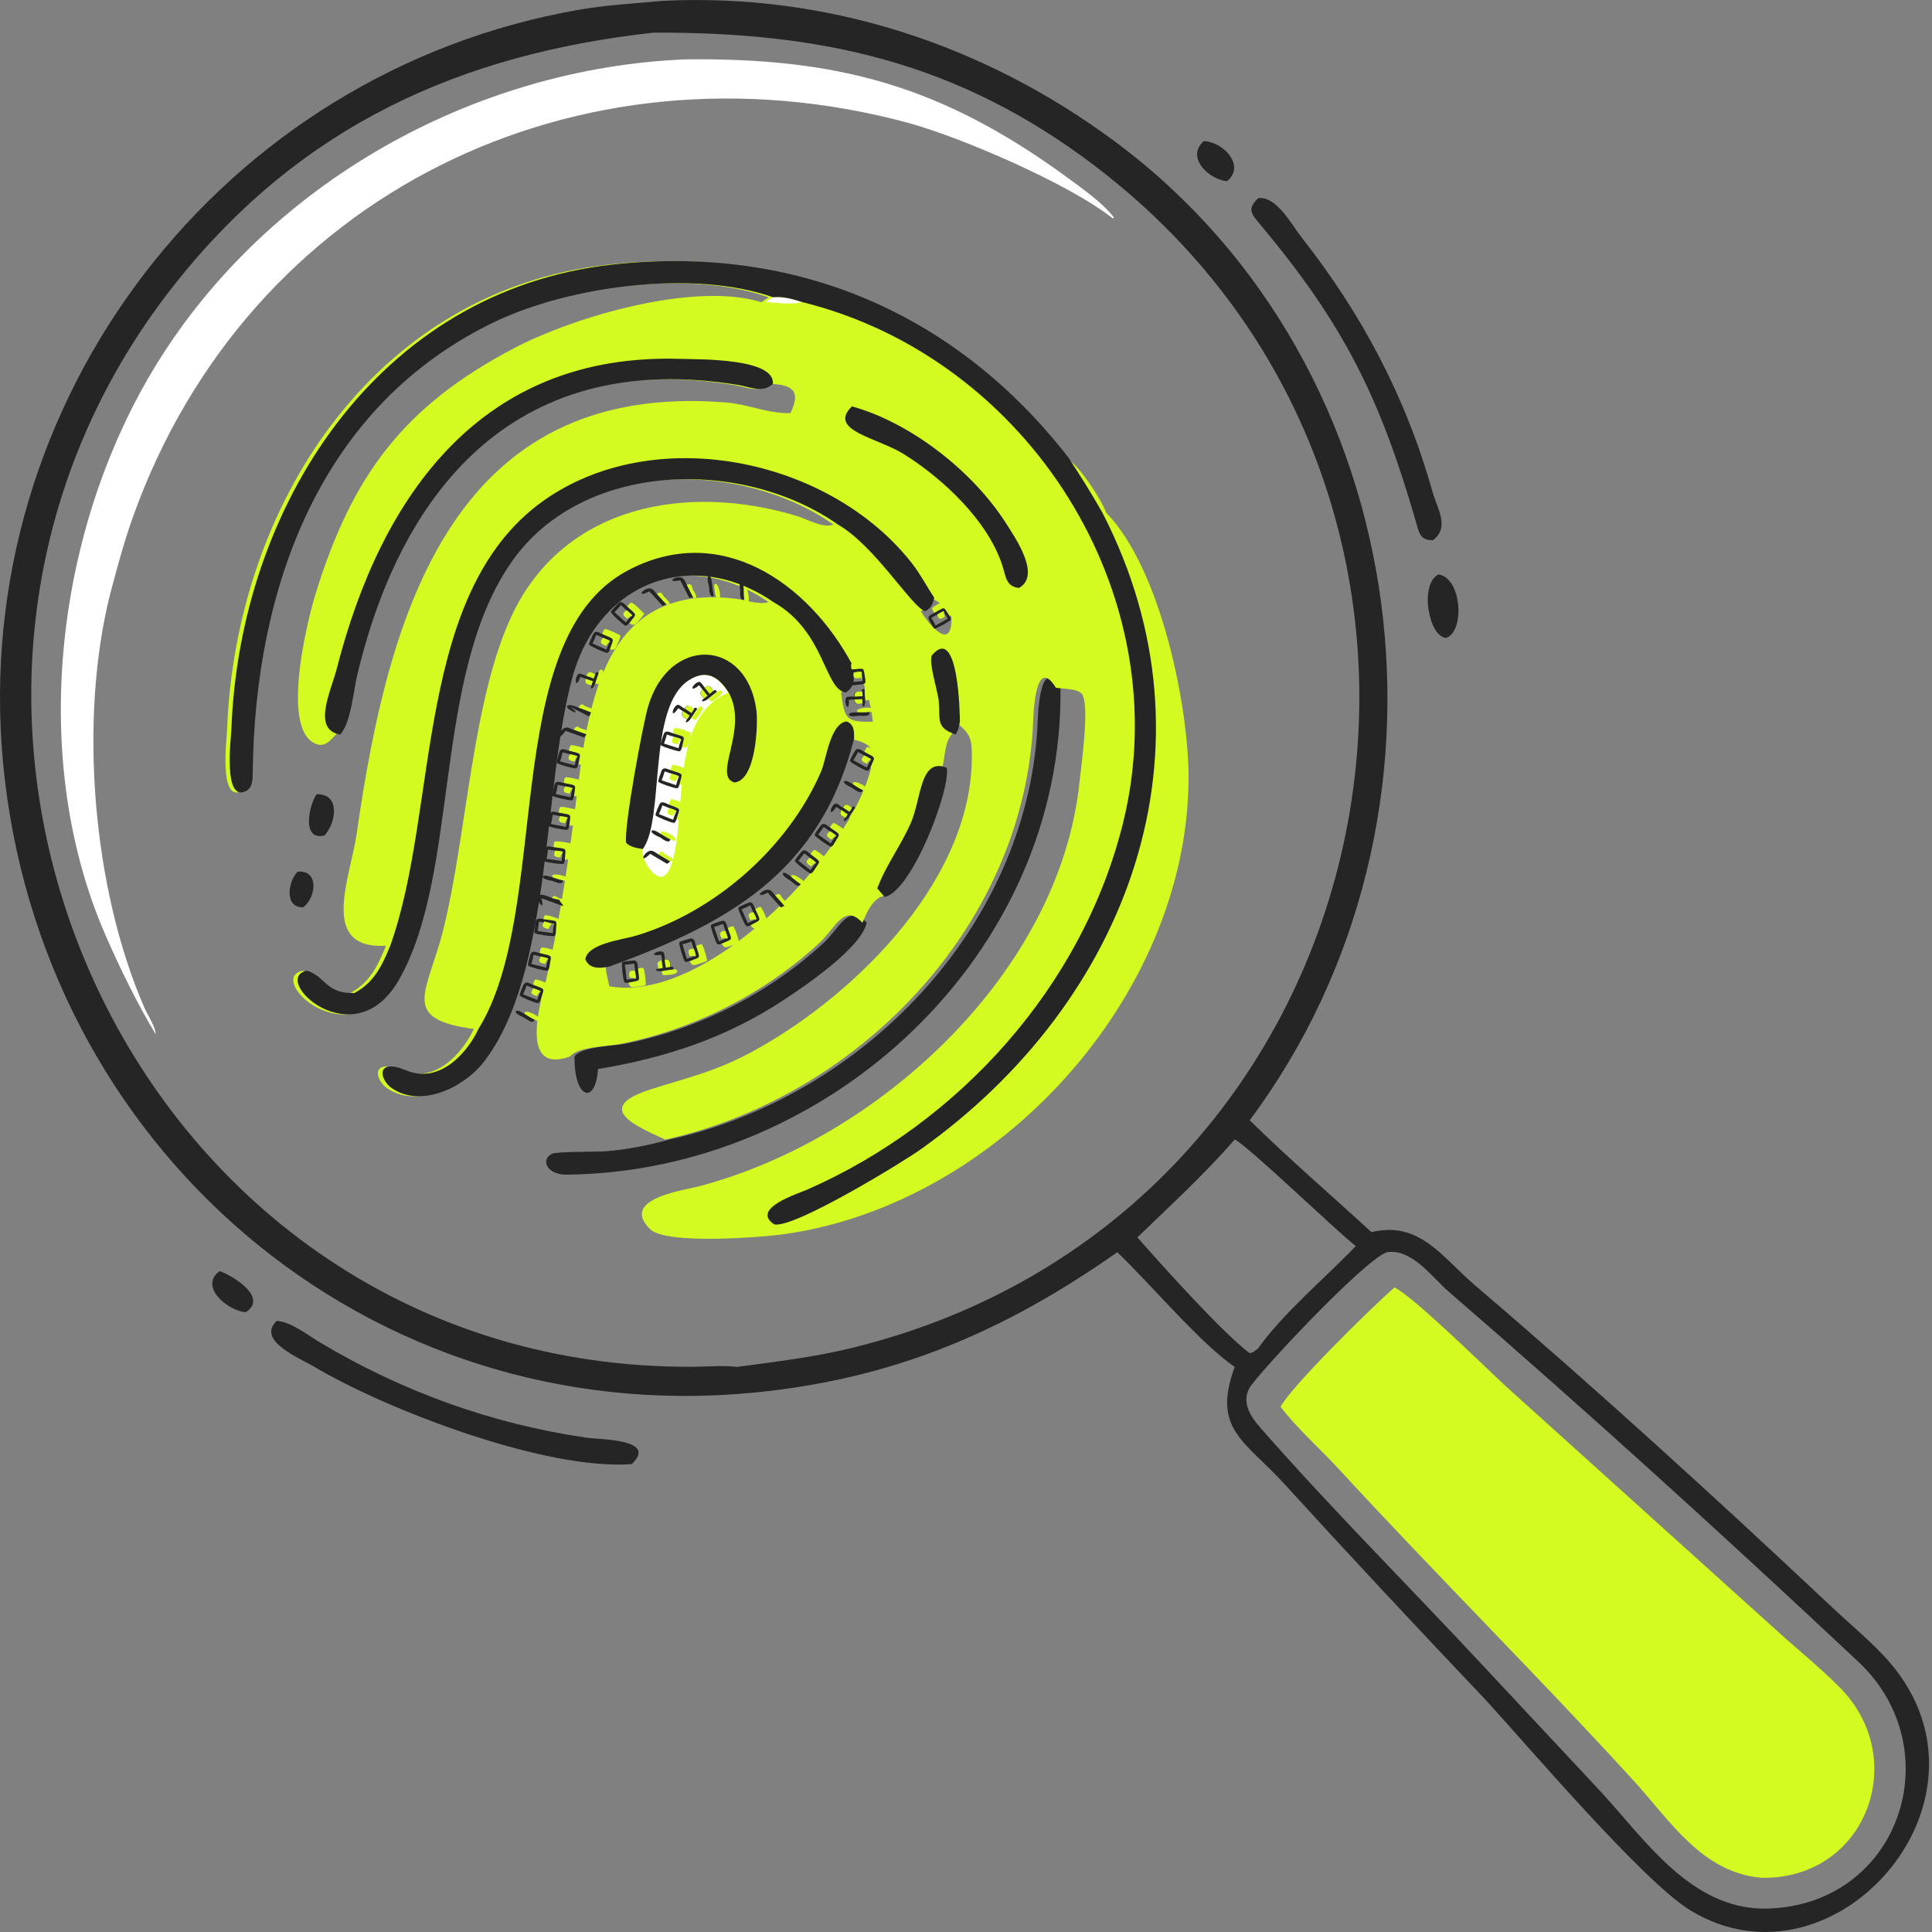 <?xml version="1.0" encoding="UTF-8"?> <svg xmlns="http://www.w3.org/2000/svg" width="32" height="32" viewBox="0 0 32 32" fill="none"><rect x="0" y="0" width="32" height="32" fill="#808080" stroke="none"/><path d="M19.938 2.338C20.252 2.344 20.639 2.74 20.324 3.002C20.019 2.973 19.636 2.603 19.938 2.338Z" fill="#252525"></path><path d="M3.638 21.054C3.87 21.134 4.444 21.495 4.071 21.734C3.782 21.718 3.284 21.309 3.638 21.054Z" fill="#252525"></path><path d="M23.825 9.515C24.211 9.566 24.267 10.453 23.955 10.566C23.661 10.553 23.507 9.671 23.825 9.515Z" fill="#252525"></path><path d="M4.585 21.877C4.829 21.899 5.082 22.104 5.292 22.23C6.66 23.049 8.148 23.586 9.724 23.814C9.94 23.845 10.902 23.834 10.464 24.25C9.03 24.36 6.377 23.339 5.195 22.632C4.97 22.497 4.236 22.205 4.585 21.877Z" fill="#252525"></path><path d="M20.84 3.282C21.143 3.242 21.397 3.727 21.559 3.933C22.56 5.205 23.287 6.581 23.725 8.14C23.802 8.417 24.02 8.734 23.735 8.947C23.514 8.954 23.501 8.809 23.448 8.629C22.862 6.607 22.276 5.395 20.881 3.728C20.726 3.543 20.648 3.465 20.84 3.282Z" fill="#252525"></path><path d="M10.995 0.013C13.711 -0.116 16.311 0.74 18.481 2.355C23.52 6.105 24.424 13.563 20.699 18.555C21.35 19.196 22.043 19.79 22.716 20.408C23.514 20.215 23.889 20.827 24.434 21.292C26.401 22.969 28.448 24.837 30.334 26.611C30.62 26.881 30.928 27.135 31.198 27.421C33.363 29.712 30.411 33.117 27.997 31.641C27.2 31.153 25.277 28.881 24.578 28.125C23.464 26.951 22.357 25.768 21.267 24.572C20.621 23.863 20.068 23.674 20.451 22.64C19.885 22.258 19.054 21.262 18.506 20.741C16.619 22.065 14.784 22.845 12.476 23.067C6.066 23.684 0.638 18.979 0.049 12.617C-0.505 6.623 3.683 1.184 9.599 0.16C10.061 0.08 10.528 0.056 10.995 0.013ZM10.823 0.541C7.626 0.895 4.995 2.076 2.926 4.668C-2.745 11.773 2.202 22.702 11.489 22.638C11.727 22.636 11.975 22.613 12.211 22.64C12.836 22.556 13.463 22.482 14.077 22.334C23.203 20.129 25.488 8.35 18.148 2.758C15.869 1.022 13.593 0.528 10.823 0.541ZM22.97 20.741C22.596 20.866 20.807 22.776 20.691 22.997C20.565 23.235 20.715 23.463 20.867 23.638C22.022 24.958 23.341 26.277 24.548 27.572L26.498 29.659C27.257 30.479 28.006 31.625 29.25 31.613C31.469 31.568 32.326 28.973 30.778 27.522C28.561 25.442 26.302 23.389 24.002 21.4C23.714 21.152 23.388 20.677 22.97 20.741ZM20.451 18.873C19.943 19.458 19.392 19.959 18.839 20.495C19.23 20.94 20.245 22.073 20.696 22.411C20.754 22.408 20.789 22.37 20.836 22.337C21.238 21.763 21.964 21.154 22.456 20.639C22.118 20.374 20.668 18.976 20.451 18.873Z" fill="#252525"></path><path d="M23.096 21.324C23.396 21.462 24.597 22.642 24.932 22.952L29.425 27.004C29.772 27.32 30.143 27.617 30.473 27.95C31.651 29.136 30.906 31.132 29.178 31.102C28.189 31.018 27.662 30.154 27.054 29.489C25.459 27.743 23.778 26.075 22.177 24.334C21.862 23.992 21.493 23.67 21.211 23.301C21.389 22.96 22.705 21.668 23.096 21.324Z" fill="#D3FB21"></path><path d="M4.93 14.437C5.289 14.407 5.238 14.864 5.021 15.028C4.705 15.038 4.77 14.597 4.93 14.437Z" fill="#252525"></path><path d="M5.245 13.155C5.639 13.146 5.572 13.617 5.375 13.839C4.985 13.933 5.121 13.325 5.245 13.155Z" fill="#252525"></path><path d="M9.516 17.495C9.635 17.335 10.158 17.326 10.347 17.289C11.57 17.047 12.743 16.452 13.656 15.604C13.9 15.378 14.056 14.952 14.355 15.282C14.27 15.696 13.337 16.329 12.97 16.57C12.024 17.192 11.015 17.524 9.905 17.706C9.863 18.318 9.504 18.196 9.516 17.495Z" fill="#252525"></path><path d="M11.094 18.873C14.284 18.165 16.991 15.372 17.183 12.049C17.188 11.964 17.199 10.8 17.565 11.39C17.621 15.81 13.734 19.41 9.388 19.456C9.05 19.46 8.954 19.203 9.141 19.111C9.222 19.071 9.877 19.08 10.023 19.069C10.383 19.042 10.746 18.968 11.094 18.873Z" fill="#252525"></path><path d="M11.358 0.983C13.859 0.956 15.586 1.408 17.683 2.944C17.936 3.13 18.259 3.356 18.451 3.602L18.431 3.618C17.732 3.057 15.918 2.271 15.031 2.032C9.579 0.566 4.111 3.21 2.2 8.568C2.052 8.981 1.94 9.406 1.827 9.829C1.303 11.897 1.526 14.706 2.393 16.694C2.449 16.822 2.571 16.992 2.58 17.133C2.268 16.613 1.988 16.041 1.746 15.486C0.454 12.523 0.931 8.717 2.603 6.016C4.457 3.021 7.854 1.126 11.358 0.983Z" fill="white"></path><path d="M12.732 4.924C11.419 4.46 9.367 4.738 8.13 5.329C5.22 6.721 4.148 9.753 4.116 12.804C4.114 12.914 4.113 13.053 3.996 13.107C3.624 13.28 3.756 12.235 3.761 12.094C3.894 8.402 6.178 4.81 10.082 4.382C13.132 4.048 15.777 5.2 17.626 7.58C17.826 7.612 18.264 8.314 18.323 8.494C19.224 9.412 19.697 11.716 19.686 12.926C19.654 16.514 16.538 19.932 13.007 20.439C12.634 20.493 11.033 20.622 10.767 20.358C10.261 19.855 11.317 19.718 11.577 19.649C14.56 18.865 17.552 16.106 17.88 12.955C17.909 12.677 18.052 11.689 17.922 11.497C17.86 11.405 17.594 11.41 17.489 11.391C17.123 10.801 17.113 11.965 17.108 12.05C16.915 15.373 14.208 18.166 11.018 18.875C10.633 18.691 9.77 18.367 10.766 18.047C11.465 17.823 11.86 17.75 12.516 17.388C14.213 16.449 16.183 14.488 16.094 12.397C16.084 12.164 15.991 12.101 15.829 11.952C15.814 12.032 15.804 12.098 15.759 12.168C15.64 12.315 15.655 12.543 15.606 12.717C15.681 13.049 15.034 14.768 14.578 14.857C14.419 14.957 14.357 15.118 14.284 15.284C13.985 14.953 13.829 15.38 13.585 15.606C12.672 16.454 11.499 17.049 10.276 17.291C10.087 17.328 9.564 17.337 9.445 17.497C8.56 17.819 8.979 16.519 9.05 16.211C9.242 15.38 9.374 14.523 9.489 13.678C9.715 12.024 9.789 9.641 12.161 9.914C12.348 9.935 12.544 10.02 12.732 9.974C11.386 9.048 9.834 9.644 9.404 11.224C8.903 13.064 9.075 16.148 7.924 17.607C7.606 18.01 6.897 18.359 6.413 18.025C6.205 17.881 6.142 17.516 6.657 17.732C7.182 17.951 7.644 17.479 7.849 17.043C6.604 16.875 7.083 16.446 7.347 15.379C7.735 13.808 7.819 11.601 8.473 10.203C9.343 8.347 11.396 8.007 13.185 8.542C13.365 8.595 13.624 8.755 13.806 8.689C12.226 7.582 9.572 7.625 8.399 9.314C7.083 11.208 7.554 14.447 6.537 16.229C5.788 17.543 4.394 16.204 5.012 16.079C5.307 16.164 5.325 16.449 5.754 16.448H5.801C6.126 16.274 6.259 15.993 6.393 15.665C5.273 15.728 5.804 14.535 5.908 13.809C6.428 10.168 7.492 6.295 12.034 6.667C12.396 6.697 12.73 6.854 13.092 6.842C13.281 6.455 13.105 6.369 12.732 6.357C12.568 6.518 12.363 6.411 12.162 6.378C8.592 5.789 6.607 7.963 5.844 11.199C5.787 11.437 5.739 11.996 5.561 12.168C5.483 12.25 5.393 12.367 5.264 12.331C4.62 12.153 5.097 10.253 5.228 9.832C5.833 7.872 6.687 6.726 8.515 5.767C9.522 5.238 11.508 4.662 12.611 5.005L12.732 4.924ZM14.074 12.236C13.503 14.473 11.964 15.298 10.03 16.007C10.04 16.118 10.069 16.228 10.093 16.336C11.673 16.619 13.932 14.286 14.38 12.886C14.517 12.46 14.508 12.32 14.074 12.236ZM14.041 11.013C14.071 11.19 14.108 11.367 13.93 11.472C13.99 11.899 14.004 11.968 14.457 11.952C14.43 11.672 14.307 11.143 14.068 11.005L14.041 11.013ZM15.402 9.901C15.377 10.013 15.353 10.072 15.252 10.126C15.396 10.358 15.772 10.804 15.759 10.222C15.673 10.071 15.567 9.96 15.402 9.901Z" fill="#D3FB21"></path><path d="M12.801 4.923C12.98 4.907 13.119 4.951 13.287 5.004C13.107 5.051 12.866 5.013 12.68 5.004L12.801 4.923Z" fill="white"></path><path d="M15.828 12.166C15.497 12.049 15.575 11.929 15.55 11.624C15.534 11.438 15.383 11.007 15.432 10.858C15.88 10.319 15.898 11.859 15.899 11.95C15.884 12.031 15.874 12.097 15.828 12.166Z" fill="#252525"></path><path d="M14.531 14.715C14.67 14.334 14.928 13.998 15.089 13.623C15.262 13.224 15.237 12.54 15.68 12.716C15.755 13.047 15.108 14.767 14.652 14.856L14.531 14.715Z" fill="#252525"></path><path d="M14.111 6.731C15.093 7.004 16.117 7.81 16.664 8.669C16.818 8.911 17.25 9.533 16.876 9.739C16.662 9.712 16.662 9.554 16.605 9.375C16.369 8.63 15.62 7.928 14.969 7.521C14.527 7.246 13.7 7.128 14.111 6.731Z" fill="#252525"></path><path d="M10.641 14.063C11.009 13.559 10.709 11.712 11.404 11.266C11.688 11.084 11.894 11.2 12.063 11.471C11.321 11.79 11.326 12.731 11.251 13.463C11.237 13.602 11.191 14.675 10.884 14.506C10.751 14.434 10.631 14.219 10.641 14.063Z" fill="white"></path><path d="M10.647 14.063C10.553 14.048 10.44 14.031 10.371 13.961C10.328 13.724 10.645 12.011 10.733 11.708C11.077 10.524 12.364 10.571 12.527 11.753C12.561 11.998 12.52 12.928 12.165 12.96C11.793 12.853 12.409 12.075 12.069 11.471C11.9 11.2 11.694 11.084 11.41 11.266C10.715 11.712 11.016 13.559 10.647 14.063Z" fill="#252525"></path><path d="M10.103 16.006C9.956 16.038 9.763 16.062 9.695 15.888C9.731 15.629 10.32 15.561 10.517 15.503C11.839 15.112 13.055 14.038 13.599 12.781C13.688 12.575 13.748 11.991 14.018 11.949C14.147 11.99 14.15 12.12 14.146 12.236C13.575 14.472 12.036 15.297 10.103 16.006Z" fill="#252525"></path><path d="M5.631 12.167C5.164 12.079 5.482 11.45 5.578 11.075C6.321 8.171 7.996 5.842 11.263 5.944C11.586 5.954 12.832 5.93 12.802 6.356C12.637 6.517 12.433 6.411 12.231 6.377C8.662 5.788 6.677 7.963 5.913 11.198C5.857 11.436 5.808 11.995 5.631 12.167Z" fill="#252525"></path><path d="M7.926 17.041C9.154 15.053 8.249 10.611 10.381 9.458C11.919 8.626 13.386 9.643 14.117 11.011C14.148 11.188 14.184 11.366 14.006 11.47C13.65 11.412 13.665 10.454 12.809 9.972C11.463 9.047 9.91 9.642 9.48 11.223C8.98 13.063 9.151 16.147 8 17.605C7.682 18.008 6.973 18.358 6.489 18.023C6.282 17.88 6.219 17.515 6.733 17.73C7.259 17.95 7.72 17.478 7.926 17.041Z" fill="#252525"></path><path d="M6.464 15.664C7.286 13.371 6.838 9.731 9.087 8.235C10.936 7.005 13.768 7.619 15.106 9.332C15.246 9.511 15.348 9.711 15.473 9.899C15.448 10.012 15.425 10.07 15.323 10.125C15.093 10.046 14.491 9.039 13.877 8.687C12.298 7.581 9.643 7.624 8.47 9.312C7.154 11.206 7.625 14.446 6.608 16.228C5.859 17.542 4.465 16.203 5.084 16.078C5.378 16.162 5.396 16.447 5.825 16.447H5.872C6.197 16.272 6.33 15.992 6.464 15.664Z" fill="#252525"></path><path d="M12.803 4.923C11.489 4.459 9.438 4.737 8.2 5.328C5.29 6.72 4.218 9.752 4.186 12.803C4.185 12.914 4.183 13.053 4.067 13.106C3.694 13.279 3.826 12.233 3.832 12.093C3.964 8.401 6.249 4.809 10.153 4.381C13.202 4.047 15.847 5.199 17.697 7.579C17.893 7.877 18.084 8.182 18.26 8.493C20.262 12.38 18.709 16.577 15.248 19.038C14.956 19.246 13.171 20.34 12.827 20.281C12.42 20.02 13.222 19.769 13.369 19.704C15.893 18.596 17.93 16.331 18.599 13.639C19.537 9.865 17.036 5.931 13.289 5.004C13.121 4.951 12.982 4.908 12.803 4.923Z" fill="#252525"></path><path d="M13.112 14.536C13.058 14.405 13.398 14.612 13.334 14.67C13.299 14.678 13.276 14.653 13.252 14.641C13.202 14.612 13.157 14.57 13.112 14.536Z" fill="#D3FB21"></path><path d="M13.258 14.641C13.23 14.726 13.121 14.608 13.095 14.589C13.071 14.571 12.921 14.491 12.978 14.456C13.024 14.451 13.088 14.514 13.118 14.536C13.163 14.57 13.207 14.612 13.258 14.641Z" fill="#252525"></path><path d="M10.95 13.817C10.879 13.693 11.243 13.855 11.187 13.921C11.154 13.934 11.127 13.912 11.102 13.903C11.048 13.88 10.998 13.845 10.95 13.817Z" fill="#D3FB21"></path><path d="M11.103 13.902C11.086 13.991 10.963 13.888 10.935 13.871C10.91 13.857 10.75 13.796 10.802 13.754C10.847 13.744 10.919 13.798 10.951 13.816C11 13.845 11.05 13.88 11.103 13.902Z" fill="#252525"></path><path d="M11.828 9.697C11.881 9.565 11.98 9.952 11.893 9.948C11.863 9.93 11.863 9.895 11.855 9.87C11.839 9.814 11.836 9.753 11.828 9.697Z" fill="#D3FB21"></path><path d="M11.824 9.87C11.744 9.911 11.749 9.751 11.744 9.719C11.74 9.69 11.688 9.527 11.754 9.542C11.789 9.571 11.791 9.661 11.797 9.697C11.805 9.753 11.808 9.814 11.824 9.87Z" fill="#252525"></path><path d="M12.318 9.759C12.382 9.633 12.447 10.026 12.36 10.015C12.332 9.994 12.335 9.96 12.329 9.934C12.319 9.877 12.321 9.816 12.318 9.759Z" fill="#D3FB21"></path><path d="M12.326 9.927C12.243 9.962 12.261 9.803 12.259 9.77C12.258 9.741 12.221 9.574 12.284 9.594C12.317 9.626 12.312 9.716 12.315 9.753C12.318 9.809 12.315 9.87 12.326 9.927Z" fill="#252525"></path><path d="M9.163 14.536C9.065 14.432 9.457 14.505 9.417 14.582C9.388 14.602 9.357 14.587 9.33 14.584C9.273 14.575 9.217 14.552 9.163 14.536Z" fill="#D3FB21"></path><path d="M9.324 14.583C9.328 14.673 9.185 14.602 9.153 14.592C9.126 14.584 8.956 14.562 8.997 14.509C9.038 14.489 9.121 14.525 9.156 14.535C9.211 14.551 9.267 14.574 9.324 14.583Z" fill="#252525"></path><path d="M8.7 16.802C8.629 16.679 8.993 16.84 8.937 16.907C8.904 16.919 8.877 16.897 8.852 16.888C8.798 16.866 8.748 16.83 8.7 16.802Z" fill="#D3FB21"></path><path d="M8.853 16.889C8.836 16.977 8.713 16.874 8.685 16.858C8.66 16.843 8.5 16.783 8.552 16.741C8.597 16.731 8.669 16.785 8.701 16.803C8.75 16.831 8.8 16.866 8.853 16.889Z" fill="#252525"></path><path d="M14.137 12.999C14.068 12.875 14.43 13.04 14.373 13.106C14.34 13.118 14.313 13.096 14.288 13.086C14.235 13.063 14.185 13.028 14.137 12.999Z" fill="#D3FB21"></path><path d="M14.289 13.087C14.271 13.175 14.15 13.071 14.121 13.054C14.096 13.039 13.938 12.977 13.99 12.935C14.035 12.926 14.106 12.98 14.138 12.999C14.187 13.028 14.236 13.064 14.289 13.087Z" fill="#252525"></path><path d="M14.217 11.8C14.093 11.731 14.489 11.68 14.474 11.766C14.453 11.794 14.418 11.789 14.392 11.794C14.335 11.803 14.274 11.799 14.217 11.8Z" fill="#D3FB21"></path><path d="M14.397 11.794C14.428 11.879 14.27 11.854 14.237 11.855C14.208 11.856 14.04 11.887 14.063 11.824C14.096 11.792 14.185 11.801 14.222 11.8C14.279 11.799 14.34 11.803 14.397 11.794Z" fill="#252525"></path><path d="M12.838 14.831C12.928 14.775 12.921 14.828 12.959 14.876C12.966 14.886 13.133 15.032 12.992 15.004L12.838 14.831Z" fill="#D3FB21"></path><path d="M12.716 14.785C12.482 14.902 12.615 14.722 12.733 14.737C12.779 14.743 12.818 14.806 12.839 14.832L12.993 15.005C12.972 15.011 12.952 15.021 12.933 15.03L12.716 14.785Z" fill="#252525"></path><path d="M10.902 14.149C10.97 14.069 10.98 14.122 11.03 14.156C11.04 14.163 11.243 14.251 11.1 14.268L10.902 14.149Z" fill="#D3FB21"></path><path d="M10.77 14.142C10.582 14.324 10.655 14.113 10.771 14.091C10.817 14.083 10.873 14.132 10.901 14.149L11.1 14.268C11.082 14.28 11.066 14.296 11.051 14.309L10.77 14.142Z" fill="#252525"></path><path d="M9.504 12.087C9.555 11.995 9.575 12.045 9.63 12.069C9.642 12.073 9.859 12.121 9.721 12.165L9.504 12.087Z" fill="#D3FB21"></path><path d="M9.367 12.105C9.217 12.32 9.248 12.099 9.358 12.055C9.401 12.038 9.466 12.075 9.497 12.087L9.715 12.164C9.7 12.18 9.687 12.198 9.675 12.215L9.367 12.105Z" fill="#252525"></path><path d="M10.877 9.84C10.966 9.782 10.96 9.836 10.998 9.883C11.006 9.893 11.175 10.036 11.033 10.01L10.877 9.84Z" fill="#D3FB21"></path><path d="M10.755 9.795C10.523 9.915 10.653 9.733 10.771 9.746C10.817 9.751 10.857 9.814 10.879 9.839L11.035 10.01C11.014 10.016 10.995 10.027 10.976 10.036L10.755 9.795Z" fill="#252525"></path><path d="M11.369 9.688C11.47 9.656 11.45 9.706 11.474 9.761C11.479 9.773 11.604 9.956 11.474 9.894L11.369 9.688Z" fill="#D3FB21"></path><path d="M11.267 9.612C11.011 9.666 11.185 9.526 11.295 9.569C11.338 9.587 11.36 9.658 11.375 9.688L11.479 9.894C11.458 9.895 11.436 9.9 11.416 9.903L11.267 9.612Z" fill="#252525"></path><path d="M9.582 11.719C9.635 11.628 9.654 11.679 9.709 11.704C9.721 11.709 9.936 11.763 9.797 11.803L9.582 11.719Z" fill="#D3FB21"></path><path d="M9.439 11.704C9.718 11.908 9.3 11.724 9.411 11.683C9.454 11.667 9.546 11.706 9.577 11.718L9.792 11.802C9.777 11.817 9.772 11.851 9.759 11.867L9.439 11.704Z" fill="#252525"></path><path d="M9.129 14.892C9.181 14.8 9.2 14.851 9.256 14.875C9.267 14.88 9.483 14.93 9.345 14.972L9.129 14.892Z" fill="#D3FB21"></path><path d="M8.966 14.877C9.047 15.153 8.834 14.864 8.944 14.822C8.987 14.805 9.119 14.865 9.15 14.877L9.272 14.907C9.257 14.922 9.338 14.991 9.326 15.008L8.966 14.877Z" fill="#252525"></path><path d="M11.144 16.056C11.159 16.056 11.192 16.049 11.203 16.061C11.283 16.148 11.006 16.155 10.981 16.15C10.966 16.134 10.964 16.104 10.961 16.083C11.022 16.074 11.083 16.062 11.144 16.056Z" fill="#D3FB21"></path><path d="M10.952 15.814C10.71 15.85 10.895 15.723 10.987 15.768C11.008 15.792 11.009 15.865 11.013 15.896C11.101 15.875 11.11 15.94 11.105 16.015C11.143 16.009 11.158 16.012 11.153 16.055C11.092 16.061 11.031 16.073 10.97 16.082C10.878 16.098 10.816 16.057 10.913 16.044C10.896 15.961 10.877 15.934 10.966 15.904L10.952 15.814Z" fill="#252525"></path><path d="M10.958 15.905L10.977 16.034L10.906 16.045C10.889 15.962 10.869 15.935 10.958 15.905Z" fill="#D3FB21"></path><path d="M11.008 15.897C11.095 15.876 11.105 15.941 11.1 16.015C11.076 16.02 11.052 16.023 11.027 16.026L11.008 15.897Z" fill="#D3FB21"></path><path d="M14.173 13.377C14.183 13.366 14.2 13.336 14.216 13.336C14.335 13.335 14.155 13.546 14.134 13.561C14.113 13.561 14.089 13.542 14.071 13.531C14.105 13.48 14.137 13.427 14.173 13.377Z" fill="#D3FB21"></path><path d="M13.852 13.365C13.716 13.569 13.746 13.347 13.841 13.308C13.873 13.309 13.928 13.357 13.954 13.375C13.997 13.296 14.052 13.332 14.104 13.385C14.124 13.354 14.137 13.345 14.165 13.377C14.129 13.427 14.097 13.48 14.064 13.531C14.013 13.61 13.942 13.629 13.996 13.547C13.924 13.505 13.891 13.501 13.928 13.415L13.852 13.365Z" fill="#252525"></path><path d="M13.933 13.415L14.041 13.487L14.002 13.547C13.929 13.505 13.896 13.501 13.933 13.415Z" fill="#D3FB21"></path><path d="M13.961 13.374C14.004 13.295 14.059 13.332 14.111 13.385C14.098 13.406 14.084 13.426 14.07 13.446L13.961 13.374Z" fill="#D3FB21"></path><path d="M14.32 11.415C14.322 11.4 14.318 11.366 14.331 11.357C14.426 11.286 14.405 11.562 14.398 11.587C14.38 11.599 14.35 11.598 14.329 11.6C14.326 11.538 14.321 11.476 14.32 11.415Z" fill="#D3FB21"></path><path d="M14.06 11.591C14.072 11.835 13.964 11.638 14.018 11.551C14.044 11.533 14.117 11.539 14.149 11.538C14.136 11.449 14.202 11.446 14.275 11.458C14.274 11.421 14.279 11.406 14.32 11.415C14.32 11.476 14.326 11.538 14.329 11.6C14.335 11.693 14.289 11.751 14.285 11.652C14.201 11.661 14.172 11.678 14.151 11.586L14.06 11.591Z" fill="#252525"></path><path d="M14.153 11.586L14.283 11.58L14.287 11.652C14.203 11.66 14.174 11.677 14.153 11.586Z" fill="#D3FB21"></path><path d="M14.157 11.538C14.145 11.449 14.21 11.446 14.284 11.458C14.286 11.482 14.286 11.507 14.287 11.532L14.157 11.538Z" fill="#D3FB21"></path><path d="M11.556 11.741C11.566 11.73 11.583 11.7 11.599 11.7C11.717 11.7 11.537 11.91 11.517 11.925C11.495 11.925 11.472 11.906 11.454 11.895C11.488 11.844 11.52 11.791 11.556 11.741Z" fill="#D3FB21"></path><path d="M11.234 11.729C11.099 11.933 11.129 11.711 11.224 11.672C11.255 11.673 11.31 11.721 11.337 11.739C11.38 11.66 11.434 11.696 11.486 11.749C11.507 11.718 11.52 11.709 11.548 11.741C11.512 11.791 11.48 11.844 11.446 11.895C11.396 11.974 11.325 11.993 11.379 11.912C11.307 11.869 11.274 11.866 11.31 11.779L11.234 11.729Z" fill="#252525"></path><path d="M11.315 11.779L11.424 11.851L11.384 11.912C11.312 11.869 11.279 11.866 11.315 11.779Z" fill="#D3FB21"></path><path d="M11.344 11.739C11.387 11.659 11.442 11.696 11.494 11.749C11.481 11.77 11.467 11.79 11.453 11.811L11.344 11.739Z" fill="#D3FB21"></path><path d="M11.88 11.458C11.893 11.451 11.918 11.428 11.933 11.433C12.046 11.469 11.81 11.613 11.785 11.621C11.765 11.614 11.748 11.589 11.735 11.573C11.783 11.535 11.83 11.494 11.88 11.458Z" fill="#D3FB21"></path><path d="M11.579 11.35C11.387 11.502 11.484 11.3 11.586 11.293C11.616 11.303 11.654 11.366 11.673 11.391C11.738 11.329 11.779 11.381 11.812 11.447C11.842 11.424 11.857 11.419 11.873 11.459C11.824 11.495 11.777 11.535 11.729 11.574C11.657 11.633 11.583 11.629 11.66 11.569C11.604 11.505 11.574 11.492 11.636 11.421L11.579 11.35Z" fill="#252525"></path><path d="M11.638 11.421L11.719 11.523L11.662 11.569C11.607 11.505 11.576 11.492 11.638 11.421Z" fill="#D3FB21"></path><path d="M11.672 11.391C11.738 11.329 11.778 11.381 11.811 11.447C11.793 11.463 11.773 11.478 11.754 11.493L11.672 11.391Z" fill="#D3FB21"></path><path d="M9.912 11.144C9.919 11.13 9.928 11.098 9.943 11.094C10.058 11.063 9.937 11.312 9.921 11.332C9.9 11.337 9.873 11.325 9.853 11.319C9.872 11.261 9.89 11.201 9.912 11.144Z" fill="#D3FB21"></path><path d="M9.611 11.211C9.532 11.443 9.504 11.221 9.586 11.159C9.617 11.152 9.682 11.185 9.712 11.195C9.734 11.108 9.796 11.129 9.86 11.167C9.872 11.132 9.882 11.12 9.917 11.144C9.895 11.201 9.878 11.26 9.858 11.318C9.83 11.408 9.765 11.444 9.797 11.351C9.716 11.328 9.683 11.334 9.697 11.241L9.611 11.211Z" fill="#252525"></path><path d="M9.696 11.241L9.82 11.283L9.797 11.352C9.716 11.329 9.683 11.334 9.696 11.241Z" fill="#D3FB21"></path><path d="M9.712 11.195C9.733 11.108 9.795 11.129 9.859 11.168C9.852 11.191 9.843 11.214 9.835 11.238L9.712 11.195Z" fill="#D3FB21"></path><path d="M15.478 10.152C15.465 10.133 15.437 10.1 15.439 10.076C15.442 10.049 15.638 9.949 15.665 9.942C15.683 9.956 15.77 10.105 15.773 10.128C15.778 10.163 15.752 10.182 15.728 10.202C15.62 10.046 15.671 10.044 15.478 10.152Z" fill="#D3FB21"></path><path d="M15.726 10.202C15.739 10.222 15.753 10.244 15.745 10.268C15.71 10.303 15.526 10.404 15.479 10.414C15.457 10.403 15.406 10.301 15.392 10.274C15.351 10.2 15.42 10.182 15.476 10.152C15.668 10.044 15.618 10.046 15.726 10.202ZM15.496 10.36L15.698 10.247C15.674 10.209 15.653 10.171 15.633 10.13L15.629 10.125C15.611 10.123 15.546 10.167 15.526 10.178L15.425 10.234C15.45 10.275 15.475 10.316 15.496 10.36Z" fill="#252525"></path><path d="M15.651 10.214C15.583 10.261 15.542 10.271 15.525 10.178C15.545 10.167 15.611 10.123 15.629 10.125L15.633 10.13C15.626 10.158 15.642 10.188 15.651 10.214Z" fill="#D3FB21"></path><path d="M10.561 16.043C10.585 16.038 10.631 16.023 10.654 16.035C10.68 16.049 10.7 16.286 10.695 16.317C10.673 16.329 10.489 16.355 10.465 16.349C10.428 16.339 10.419 16.305 10.409 16.273C10.609 16.228 10.591 16.28 10.561 16.043Z" fill="#D3FB21"></path><path d="M10.414 16.274C10.389 16.279 10.361 16.284 10.34 16.266C10.319 16.216 10.293 15.99 10.303 15.939C10.322 15.921 10.446 15.913 10.479 15.909C10.57 15.899 10.559 15.975 10.567 16.044C10.596 16.281 10.615 16.229 10.414 16.274ZM10.35 15.978L10.38 16.227C10.428 16.218 10.475 16.214 10.524 16.21L10.531 16.208C10.541 16.191 10.523 16.107 10.52 16.083L10.505 15.959C10.453 15.967 10.402 15.976 10.35 15.978Z" fill="#252525"></path><path d="M10.43 16.194C10.411 16.107 10.417 16.061 10.517 16.083C10.52 16.107 10.538 16.191 10.528 16.208L10.521 16.21C10.496 16.192 10.459 16.196 10.43 16.194Z" fill="#D3FB21"></path><path d="M11.532 15.667C11.555 15.658 11.597 15.635 11.622 15.643C11.65 15.652 11.711 15.882 11.712 15.913C11.693 15.929 11.516 15.987 11.491 15.985C11.453 15.982 11.439 15.95 11.423 15.921C11.612 15.841 11.603 15.895 11.532 15.667Z" fill="#D3FB21"></path><path d="M11.418 15.92C11.394 15.929 11.367 15.94 11.343 15.925C11.314 15.88 11.249 15.662 11.25 15.61C11.265 15.589 11.386 15.559 11.418 15.55C11.505 15.523 11.508 15.601 11.527 15.667C11.599 15.895 11.608 15.841 11.418 15.92ZM11.303 15.64L11.376 15.881C11.422 15.863 11.467 15.85 11.515 15.838L11.522 15.835C11.528 15.817 11.496 15.737 11.489 15.713L11.452 15.594C11.403 15.612 11.354 15.629 11.303 15.64Z" fill="#252525"></path><path d="M11.425 15.839C11.391 15.757 11.389 15.71 11.492 15.714C11.499 15.738 11.531 15.817 11.525 15.835L11.518 15.838C11.49 15.825 11.455 15.835 11.425 15.839Z" fill="#D3FB21"></path><path d="M12.509 15.058C12.531 15.046 12.57 15.018 12.595 15.023C12.625 15.029 12.714 15.25 12.718 15.28C12.701 15.298 12.532 15.378 12.508 15.379C12.469 15.381 12.451 15.351 12.432 15.323C12.61 15.221 12.608 15.276 12.509 15.058Z" fill="#D3FB21"></path><path d="M12.432 15.324C12.409 15.336 12.384 15.35 12.359 15.338C12.324 15.297 12.233 15.089 12.227 15.037C12.24 15.014 12.356 14.97 12.386 14.956C12.47 14.919 12.482 14.996 12.509 15.059C12.608 15.277 12.61 15.222 12.432 15.324ZM12.283 15.06L12.386 15.29C12.429 15.267 12.472 15.248 12.518 15.23L12.524 15.226C12.528 15.208 12.487 15.133 12.477 15.11L12.426 14.996C12.379 15.02 12.332 15.043 12.283 15.06Z" fill="#252525"></path><path d="M12.43 15.242C12.386 15.164 12.379 15.119 12.481 15.11C12.491 15.132 12.533 15.207 12.528 15.226L12.522 15.23C12.493 15.221 12.459 15.235 12.43 15.242Z" fill="#D3FB21"></path><path d="M14.316 12.454C14.326 12.432 14.34 12.386 14.363 12.374C14.39 12.361 14.595 12.482 14.617 12.503C14.614 12.528 14.529 12.694 14.51 12.71C14.48 12.735 14.448 12.722 14.416 12.712C14.495 12.522 14.527 12.567 14.316 12.454Z" fill="#D3FB21"></path><path d="M14.415 12.712C14.404 12.735 14.392 12.761 14.365 12.768C14.312 12.756 14.114 12.646 14.078 12.608C14.074 12.583 14.139 12.477 14.155 12.448C14.199 12.367 14.255 12.421 14.315 12.454C14.526 12.567 14.494 12.522 14.415 12.712ZM14.136 12.593L14.357 12.713C14.378 12.668 14.401 12.627 14.426 12.585L14.429 12.578C14.421 12.561 14.342 12.527 14.32 12.515L14.211 12.456C14.188 12.502 14.164 12.549 14.136 12.593Z" fill="#252525"></path><path d="M14.357 12.65C14.274 12.615 14.241 12.583 14.316 12.514C14.338 12.526 14.417 12.56 14.425 12.577L14.422 12.585C14.393 12.595 14.375 12.626 14.357 12.65Z" fill="#D3FB21"></path><path d="M14.106 11.09C14.102 11.066 14.088 11.02 14.102 10.997C14.116 10.971 14.354 10.959 14.384 10.965C14.396 10.987 14.416 11.172 14.409 11.196C14.398 11.233 14.364 11.24 14.332 11.25C14.293 11.048 14.345 11.068 14.106 11.09Z" fill="#D3FB21"></path><path d="M14.332 11.249C14.335 11.275 14.34 11.303 14.321 11.323C14.271 11.343 14.044 11.361 13.993 11.349C13.976 11.33 13.972 11.206 13.969 11.172C13.962 11.081 14.038 11.095 14.106 11.09C14.345 11.068 14.293 11.047 14.332 11.249ZM14.034 11.304L14.284 11.282C14.277 11.234 14.273 11.187 14.271 11.138L14.269 11.13C14.253 11.12 14.169 11.135 14.144 11.137L14.02 11.148C14.026 11.2 14.033 11.252 14.034 11.304Z" fill="#252525"></path><path d="M14.252 11.228C14.163 11.244 14.118 11.237 14.143 11.137C14.167 11.135 14.252 11.12 14.268 11.13L14.27 11.138C14.251 11.162 14.254 11.199 14.252 11.228Z" fill="#D3FB21"></path><path d="M13.426 14.149C13.44 14.128 13.461 14.085 13.486 14.078C13.514 14.069 13.697 14.222 13.715 14.246C13.708 14.271 13.597 14.42 13.575 14.433C13.542 14.452 13.512 14.434 13.482 14.419C13.592 14.245 13.616 14.295 13.426 14.149Z" fill="#D3FB21"></path><path d="M13.48 14.42C13.466 14.441 13.45 14.465 13.422 14.467C13.372 14.447 13.194 14.306 13.165 14.262C13.165 14.236 13.247 14.143 13.267 14.117C13.324 14.044 13.371 14.106 13.424 14.149C13.614 14.295 13.59 14.246 13.48 14.42ZM13.225 14.257L13.423 14.411C13.451 14.371 13.48 14.334 13.512 14.297L13.516 14.29C13.511 14.272 13.439 14.225 13.419 14.21L13.321 14.133C13.29 14.176 13.26 14.218 13.225 14.257Z" fill="#252525"></path><path d="M13.433 14.35C13.357 14.302 13.329 14.265 13.415 14.209C13.435 14.224 13.507 14.271 13.512 14.29L13.508 14.296C13.478 14.302 13.455 14.33 13.433 14.35Z" fill="#D3FB21"></path><path d="M13.748 13.707C13.76 13.686 13.779 13.642 13.804 13.633C13.832 13.623 14.021 13.767 14.041 13.79C14.035 13.815 13.931 13.969 13.91 13.983C13.878 14.004 13.848 13.988 13.817 13.974C13.918 13.795 13.944 13.843 13.748 13.707Z" fill="#D3FB21"></path><path d="M13.815 13.974C13.802 13.996 13.787 14.021 13.76 14.024C13.709 14.007 13.524 13.874 13.492 13.833C13.492 13.807 13.569 13.709 13.588 13.682C13.641 13.607 13.691 13.667 13.746 13.707C13.943 13.844 13.916 13.795 13.815 13.974ZM13.552 13.824L13.758 13.969C13.784 13.927 13.811 13.889 13.841 13.85L13.845 13.843C13.839 13.825 13.764 13.782 13.744 13.768L13.642 13.696C13.614 13.74 13.585 13.784 13.552 13.824Z" fill="#252525"></path><path d="M13.772 13.907C13.694 13.863 13.665 13.828 13.748 13.767C13.768 13.781 13.842 13.825 13.848 13.843L13.845 13.85C13.815 13.856 13.793 13.886 13.772 13.907Z" fill="#D3FB21"></path><path d="M12.054 15.371C12.076 15.361 12.117 15.337 12.143 15.344C12.171 15.352 12.24 15.58 12.242 15.611C12.223 15.627 12.048 15.691 12.023 15.69C11.985 15.689 11.97 15.657 11.953 15.628C12.14 15.542 12.133 15.597 12.054 15.371Z" fill="#D3FB21"></path><path d="M11.952 15.629C11.928 15.639 11.902 15.65 11.878 15.636C11.847 15.592 11.774 15.377 11.774 15.324C11.788 15.303 11.908 15.269 11.939 15.258C12.026 15.229 12.031 15.306 12.053 15.372C12.132 15.597 12.139 15.543 11.952 15.629ZM11.827 15.353L11.909 15.591C11.954 15.572 11.999 15.557 12.046 15.543L12.053 15.54C12.059 15.521 12.024 15.443 12.016 15.42L11.975 15.302C11.926 15.321 11.878 15.339 11.827 15.353Z" fill="#252525"></path><path d="M11.953 15.547C11.915 15.465 11.912 15.419 12.014 15.419C12.023 15.443 12.057 15.521 12.052 15.54L12.045 15.543C12.017 15.531 11.982 15.542 11.953 15.547Z" fill="#D3FB21"></path><path d="M11.079 13.325C11.086 13.301 11.094 13.254 11.116 13.24C11.141 13.223 11.359 13.319 11.383 13.338C11.383 13.363 11.318 13.537 11.301 13.556C11.275 13.584 11.241 13.575 11.208 13.569C11.264 13.371 11.301 13.412 11.079 13.325Z" fill="#D3FB21"></path><path d="M11.205 13.569C11.197 13.593 11.188 13.621 11.162 13.63C11.109 13.625 10.898 13.539 10.858 13.506C10.851 13.481 10.903 13.368 10.916 13.337C10.95 13.252 11.012 13.299 11.076 13.325C11.298 13.412 11.262 13.371 11.205 13.569ZM10.914 13.484L11.148 13.577C11.163 13.53 11.181 13.487 11.201 13.442L11.203 13.435C11.193 13.418 11.111 13.394 11.088 13.385L10.972 13.339C10.955 13.388 10.937 13.437 10.914 13.484Z" fill="#252525"></path><path d="M11.143 13.514C11.057 13.489 11.02 13.461 11.087 13.384C11.11 13.393 11.192 13.417 11.202 13.434L11.201 13.441C11.173 13.455 11.159 13.488 11.143 13.514Z" fill="#D3FB21"></path><path d="M9.17 14.033C9.172 14.009 9.169 13.961 9.187 13.942C9.207 13.92 9.441 13.962 9.469 13.974C9.476 13.998 9.453 14.184 9.441 14.205C9.422 14.239 9.387 14.238 9.354 14.24C9.362 14.034 9.407 14.066 9.17 14.033Z" fill="#D3FB21"></path><path d="M9.356 14.24C9.354 14.265 9.352 14.294 9.329 14.309C9.276 14.317 9.051 14.284 9.004 14.261C8.992 14.238 9.016 14.116 9.02 14.083C9.033 13.992 9.105 14.023 9.173 14.033C9.41 14.066 9.364 14.034 9.356 14.24ZM9.054 14.226L9.302 14.261C9.306 14.212 9.314 14.165 9.322 14.117L9.322 14.11C9.309 14.096 9.223 14.092 9.198 14.088L9.075 14.071C9.07 14.123 9.065 14.175 9.054 14.226Z" fill="#252525"></path><path d="M9.283 14.202C9.193 14.198 9.151 14.18 9.197 14.089C9.222 14.092 9.307 14.097 9.321 14.11L9.321 14.118C9.297 14.137 9.291 14.174 9.283 14.202Z" fill="#D3FB21"></path><path d="M8.829 16.31C8.836 16.287 8.844 16.239 8.866 16.225C8.891 16.209 9.109 16.305 9.133 16.323C9.133 16.348 9.068 16.523 9.051 16.541C9.025 16.569 8.991 16.56 8.958 16.554C9.014 16.357 9.051 16.398 8.829 16.31Z" fill="#D3FB21"></path><path d="M8.955 16.554C8.947 16.579 8.938 16.606 8.912 16.616C8.859 16.61 8.648 16.525 8.608 16.491C8.602 16.466 8.653 16.354 8.666 16.323C8.7 16.238 8.762 16.284 8.826 16.31C9.048 16.398 9.012 16.357 8.955 16.554ZM8.664 16.469L8.898 16.562C8.913 16.516 8.931 16.472 8.951 16.427L8.953 16.42C8.943 16.404 8.861 16.379 8.838 16.37L8.722 16.324C8.705 16.373 8.687 16.422 8.664 16.469Z" fill="#252525"></path><path d="M8.893 16.499C8.807 16.474 8.77 16.447 8.837 16.369C8.86 16.378 8.942 16.403 8.952 16.419L8.951 16.427C8.923 16.44 8.909 16.474 8.893 16.499Z" fill="#D3FB21"></path><path d="M11.108 12.758C11.114 12.733 11.119 12.686 11.14 12.67C11.164 12.652 11.387 12.736 11.413 12.753C11.415 12.778 11.359 12.956 11.343 12.975C11.319 13.005 11.284 12.998 11.251 12.994C11.296 12.793 11.335 12.832 11.108 12.758Z" fill="#D3FB21"></path><path d="M11.254 12.993C11.248 13.018 11.241 13.046 11.215 13.057C11.161 13.055 10.946 12.982 10.904 12.95C10.896 12.926 10.942 12.81 10.952 12.779C10.982 12.692 11.047 12.735 11.111 12.757C11.339 12.832 11.3 12.793 11.254 12.993ZM10.959 12.925L11.198 13.005C11.21 12.957 11.226 12.913 11.243 12.867L11.245 12.86C11.234 12.844 11.15 12.824 11.127 12.816L11.009 12.777C10.994 12.827 10.979 12.877 10.959 12.925Z" fill="#252525"></path><path d="M11.185 12.943C11.097 12.923 11.059 12.898 11.121 12.816C11.144 12.824 11.228 12.844 11.239 12.86L11.238 12.867C11.211 12.883 11.198 12.917 11.185 12.943Z" fill="#D3FB21"></path><path d="M9.257 13.461C9.26 13.436 9.259 13.389 9.278 13.37C9.299 13.349 9.531 13.403 9.559 13.416C9.564 13.441 9.532 13.625 9.519 13.646C9.499 13.678 9.464 13.675 9.43 13.676C9.448 13.471 9.492 13.505 9.257 13.461Z" fill="#D3FB21"></path><path d="M9.427 13.677C9.424 13.702 9.421 13.73 9.397 13.745C9.343 13.75 9.121 13.705 9.075 13.68C9.064 13.657 9.093 13.536 9.1 13.504C9.117 13.414 9.187 13.447 9.254 13.461C9.49 13.505 9.446 13.472 9.427 13.677ZM9.126 13.648L9.373 13.695C9.379 13.646 9.389 13.6 9.4 13.553L9.4 13.545C9.387 13.531 9.302 13.522 9.278 13.518L9.155 13.494C9.147 13.546 9.14 13.597 9.126 13.648Z" fill="#252525"></path><path d="M9.36 13.634C9.271 13.625 9.229 13.606 9.28 13.517C9.304 13.521 9.39 13.53 9.403 13.544L9.402 13.552C9.378 13.57 9.37 13.606 9.36 13.634Z" fill="#D3FB21"></path><path d="M8.939 15.787C8.943 15.763 8.945 15.715 8.965 15.698C8.987 15.678 9.216 15.745 9.242 15.76C9.246 15.785 9.204 15.966 9.19 15.987C9.168 16.018 9.133 16.014 9.099 16.012C9.129 15.809 9.171 15.845 8.939 15.787Z" fill="#D3FB21"></path><path d="M9.1 16.012C9.095 16.037 9.09 16.065 9.065 16.078C9.012 16.08 8.792 16.023 8.747 15.995C8.738 15.972 8.774 15.853 8.782 15.821C8.805 15.732 8.873 15.769 8.939 15.787C9.171 15.844 9.129 15.808 9.1 16.012ZM8.8 15.966L9.044 16.027C9.053 15.979 9.065 15.933 9.079 15.886L9.08 15.879C9.068 15.864 8.983 15.85 8.959 15.844L8.838 15.814C8.827 15.866 8.817 15.916 8.8 15.966Z" fill="#252525"></path><path d="M9.031 15.965C8.942 15.952 8.902 15.93 8.957 15.844C8.981 15.85 9.066 15.863 9.078 15.878L9.078 15.886C9.052 15.903 9.042 15.938 9.031 15.965Z" fill="#D3FB21"></path><path d="M11.145 12.146C11.15 12.122 11.155 12.075 11.176 12.059C11.199 12.04 11.424 12.121 11.449 12.137C11.451 12.162 11.399 12.341 11.383 12.361C11.359 12.39 11.325 12.384 11.291 12.38C11.333 12.179 11.373 12.217 11.145 12.146Z" fill="#D3FB21"></path><path d="M11.294 12.38C11.288 12.405 11.281 12.432 11.256 12.444C11.202 12.442 10.986 12.372 10.943 12.342C10.935 12.317 10.979 12.201 10.989 12.17C11.017 12.082 11.082 12.124 11.147 12.146C11.376 12.217 11.336 12.178 11.294 12.38ZM10.998 12.316L11.238 12.392C11.249 12.344 11.264 12.299 11.281 12.253L11.282 12.246C11.271 12.23 11.187 12.211 11.164 12.204L11.045 12.167C11.031 12.217 11.017 12.267 10.998 12.316Z" fill="#252525"></path><path d="M11.224 12.33C11.137 12.311 11.098 12.287 11.159 12.204C11.182 12.212 11.266 12.231 11.277 12.246L11.276 12.254C11.249 12.269 11.238 12.304 11.224 12.33Z" fill="#D3FB21"></path><path d="M9.339 12.969C9.343 12.944 9.343 12.896 9.362 12.878C9.384 12.858 9.615 12.917 9.642 12.931C9.646 12.956 9.611 13.139 9.597 13.16C9.576 13.192 9.541 13.188 9.507 13.188C9.53 12.984 9.573 13.018 9.339 12.969Z" fill="#D3FB21"></path><path d="M9.506 13.188C9.502 13.213 9.498 13.242 9.474 13.256C9.42 13.259 9.198 13.21 9.153 13.183C9.143 13.16 9.175 13.04 9.182 13.008C9.202 12.918 9.271 12.954 9.338 12.969C9.572 13.018 9.529 12.984 9.506 13.188ZM9.205 13.152L9.451 13.205C9.458 13.157 9.469 13.111 9.481 13.064L9.482 13.056C9.469 13.042 9.384 13.031 9.36 13.026L9.238 12.999C9.229 13.051 9.22 13.102 9.205 13.152Z" fill="#252525"></path><path d="M9.438 13.144C9.349 13.134 9.307 13.113 9.361 13.025C9.385 13.03 9.47 13.041 9.482 13.056L9.482 13.063C9.457 13.081 9.448 13.117 9.438 13.144Z" fill="#D3FB21"></path><path d="M9.426 12.435C9.43 12.411 9.433 12.363 9.453 12.346C9.476 12.327 9.704 12.397 9.73 12.412C9.733 12.437 9.689 12.618 9.674 12.638C9.651 12.669 9.616 12.664 9.583 12.662C9.616 12.459 9.657 12.496 9.426 12.435Z" fill="#D3FB21"></path><path d="M9.576 12.661C9.571 12.686 9.566 12.714 9.541 12.727C9.487 12.728 9.268 12.668 9.224 12.639C9.215 12.615 9.253 12.497 9.262 12.465C9.286 12.377 9.353 12.415 9.419 12.434C9.65 12.495 9.609 12.458 9.576 12.661ZM9.277 12.611L9.52 12.676C9.53 12.628 9.543 12.582 9.558 12.536L9.558 12.528C9.547 12.513 9.462 12.498 9.438 12.492L9.318 12.46C9.306 12.511 9.295 12.561 9.277 12.611Z" fill="#252525"></path><path d="M9.515 12.614C9.426 12.6 9.386 12.577 9.443 12.492C9.467 12.498 9.552 12.513 9.564 12.528L9.563 12.536C9.537 12.552 9.527 12.588 9.515 12.614Z" fill="#D3FB21"></path><path d="M9.975 10.505C9.983 10.482 9.993 10.435 10.015 10.421C10.041 10.406 10.255 10.51 10.279 10.529C10.278 10.554 10.207 10.726 10.189 10.744C10.162 10.771 10.128 10.761 10.095 10.754C10.159 10.558 10.194 10.6 9.975 10.505Z" fill="#D3FB21"></path><path d="M10.101 10.754C10.093 10.778 10.083 10.805 10.056 10.814C10.003 10.806 9.796 10.713 9.757 10.678C9.751 10.653 9.807 10.542 9.821 10.512C9.858 10.428 9.918 10.477 9.981 10.505C10.2 10.601 10.165 10.558 10.101 10.754ZM9.814 10.658L10.044 10.759C10.061 10.713 10.081 10.671 10.102 10.627L10.104 10.62C10.095 10.603 10.013 10.575 9.991 10.565L9.877 10.515C9.857 10.564 9.838 10.612 9.814 10.658Z" fill="#252525"></path><path d="M10.04 10.697C9.955 10.669 9.919 10.64 9.989 10.565C10.011 10.575 10.093 10.602 10.102 10.619L10.1 10.627C10.072 10.639 10.057 10.672 10.04 10.697Z" fill="#D3FB21"></path><path d="M10.39 10.048C10.405 10.028 10.43 9.987 10.455 9.981C10.484 9.975 10.654 10.142 10.67 10.168C10.662 10.192 10.539 10.332 10.516 10.343C10.482 10.36 10.453 10.339 10.425 10.322C10.547 10.157 10.567 10.208 10.39 10.048Z" fill="#D3FB21"></path><path d="M10.42 10.321C10.404 10.341 10.386 10.364 10.358 10.364C10.31 10.339 10.144 10.185 10.118 10.139C10.121 10.114 10.209 10.027 10.232 10.002C10.294 9.935 10.336 10 10.386 10.047C10.563 10.208 10.543 10.156 10.42 10.321ZM10.178 10.139L10.364 10.308C10.395 10.27 10.427 10.236 10.462 10.201L10.466 10.195C10.462 10.176 10.394 10.124 10.376 10.107L10.284 10.023C10.25 10.063 10.216 10.103 10.178 10.139Z" fill="#252525"></path><path d="M10.389 10.249C10.317 10.195 10.292 10.157 10.382 10.108C10.4 10.124 10.468 10.177 10.472 10.195L10.468 10.202C10.437 10.205 10.412 10.231 10.389 10.249Z" fill="#D3FB21"></path><path d="M8.996 15.249C9.001 15.225 9.006 15.177 9.027 15.161C9.051 15.143 9.275 15.223 9.301 15.24C9.303 15.265 9.25 15.444 9.235 15.463C9.21 15.493 9.176 15.486 9.143 15.483C9.185 15.282 9.225 15.32 8.996 15.249Z" fill="#D3FB21"></path><path d="M9.207 15.434C9.206 15.46 9.204 15.488 9.181 15.504C9.127 15.512 8.902 15.479 8.855 15.456C8.843 15.433 8.867 15.311 8.871 15.278C8.884 15.188 8.956 15.218 9.024 15.228C9.261 15.26 9.215 15.229 9.207 15.434ZM8.905 15.421L9.154 15.455C9.157 15.407 9.165 15.36 9.174 15.312L9.174 15.304C9.16 15.291 9.074 15.286 9.05 15.283L8.926 15.266C8.921 15.318 8.916 15.37 8.905 15.421Z" fill="#252525"></path><path d="M9.084 15.387C8.996 15.368 8.957 15.344 9.018 15.261C9.042 15.268 9.125 15.287 9.137 15.303L9.135 15.31C9.109 15.326 9.097 15.361 9.084 15.387Z" fill="#D3FB21"></path></svg> 